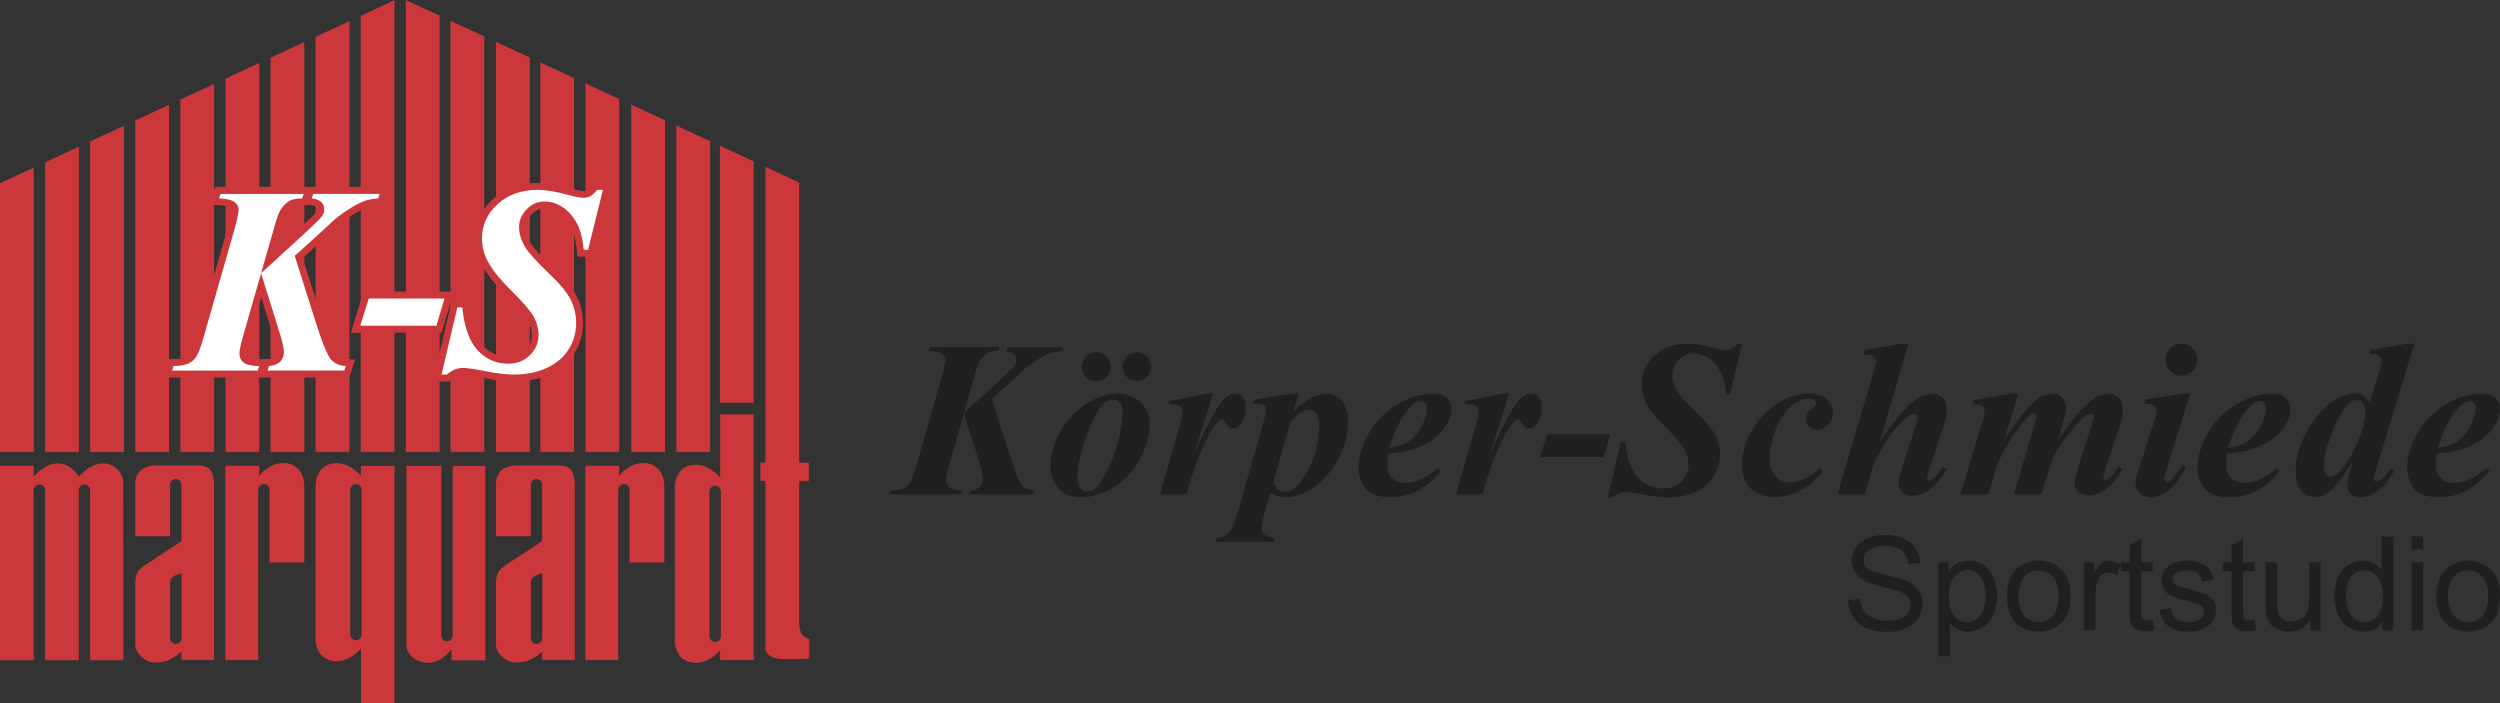 <svg xmlns="http://www.w3.org/2000/svg" id="Ebene_1" viewBox="0 0 453.54 127.56"><rect x="0" y="0" width="453.54" height="127.56" fill="#333333" stroke="none"/><defs><style>.cls-1,.cls-2,.cls-3,.cls-4{stroke-width:0px;}.cls-1,.cls-3{fill:#cb373b;}.cls-2{fill:#fff;}.cls-3{fill-rule:evenodd;}.cls-4{fill:#20201e;}</style></defs><polygon class="cls-1" points="6.13 30.4 6.13 82.02 0 82.02 0 33.24 6.13 30.4"></polygon><polygon class="cls-1" points="14.31 26.6 14.31 82.02 8.18 82.02 8.18 29.45 14.31 26.6"></polygon><polygon class="cls-1" points="22.49 22.81 22.49 82.02 16.36 82.02 16.36 25.65 22.49 22.81"></polygon><polygon class="cls-1" points="30.67 19.01 30.67 82.02 24.54 82.02 24.54 21.86 30.67 19.01"></polygon><polygon class="cls-1" points="38.85 15.22 38.85 82.02 32.72 82.02 32.72 18.06 38.85 15.22"></polygon><polygon class="cls-1" points="47.03 11.42 47.03 82.02 40.9 82.02 40.9 14.27 47.03 11.42"></polygon><polygon class="cls-1" points="55.21 7.63 55.21 82.02 49.08 82.02 49.08 10.47 55.21 7.63"></polygon><polygon class="cls-1" points="63.39 3.83 63.39 82.02 57.26 82.02 57.26 6.68 63.39 3.83"></polygon><polygon class="cls-1" points="71.57 .04 71.57 82.02 65.44 82.02 65.44 2.88 71.57 .04"></polygon><polygon class="cls-1" points="79.75 2.84 79.75 82.02 73.62 82.02 73.62 0 79.75 2.84"></polygon><polygon class="cls-1" points="87.86 6.61 87.86 82.02 81.73 82.02 81.73 3.76 87.86 6.61"></polygon><polygon class="cls-1" points="96.11 10.44 96.11 82.02 89.98 82.02 89.98 7.59 96.11 10.44"></polygon><polygon class="cls-1" points="104.15 14.17 104.15 82.02 98.02 82.02 98.02 11.32 104.15 14.17"></polygon><polygon class="cls-1" points="112.33 17.96 112.33 82.02 106.2 82.02 106.2 15.12 112.33 17.96"></polygon><polygon class="cls-1" points="120.65 21.82 120.65 82.02 114.52 82.02 114.52 18.98 120.65 21.82"></polygon><polygon class="cls-1" points="128.83 25.62 128.83 82.02 122.7 82.02 122.7 22.77 128.83 25.62"></polygon><polygon class="cls-1" points="136.73 29.28 136.73 73.06 130.6 73.06 130.6 26.44 136.73 29.28"></polygon><path class="cls-1" d="M144.98,33.11v50.82h1.75v3.32h-1.75v25.91c.12,1.84.78,2.22.78,2.22l1.05.6v3.49s-1.05.15-4.64.1c-3.59-.05-3.32-2.1-3.32-2.1v-30.23s-.9,0-.9,0v-3.32h.9V30.27l6.13,2.85Z"></path><path class="cls-1" d="M0,119.77v-35.27h6.13v1.92c.85-.95,4.77-4.81,8.19.05,4.2-4.63,7.97-1.58,8.02.91,0,.52.03,14.06.05,32.39h-6.04v-30.86c0-.57-.46-1.03-1.03-1.03s-1.03.46-1.03,1.03v30.86h-6.12v-30.86c0-.57-.46-1.03-1.03-1.03s-1.03.46-1.03,1.03v30.86H0Z"></path><path class="cls-1" d="M40.9,84.5h6.13l-.04,1.82s2.27-2.9,5.36-2.22c2.81.62,2.85,3.69,2.85,3.69v14.26h-6.29v-13.21c0-.57-.46-1.03-1.03-1.03s-1.03.46-1.03,1.03v30.92h-5.97v-35.27Z"></path><path class="cls-1" d="M88.04,119.79h-6.13v-2s-2.22,3.14-5.28,2.33c-3.38-.9-2.9-3.62-2.9-3.62v-31.99h6.34v30.79c0,.57.46,1.03,1.03,1.03s1.03-.46,1.03-1.03v-30.79h5.92v35.29Z"></path><path class="cls-3" d="M71.57,84.5v43.06h-6.08v-9.92s-2.28,2.9-5.38,2.22c-2.81-.62-2.85-3.69-2.85-3.69v-28.36s.05-3.07,2.85-3.69c3.09-.68,5.37,2.22,5.37,2.22v-1.82h6.09ZM65.6,115.11v-26.27c0-.57-.46-1.03-1.03-1.03s-1.03.46-1.03,1.03v26.27c0,.57.46,1.03,1.03,1.03s1.03-.46,1.03-1.03Z"></path><path class="cls-1" d="M106.2,84.5h6.13l-.04,1.82s2.27-2.9,5.37-2.22c2.81.62,2.85,3.69,2.85,3.69v14.26h-6.29v-13.21c0-.57-.46-1.03-1.03-1.03s-1.03.46-1.03,1.03v30.92h-5.97v-35.27Z"></path><path class="cls-3" d="M24.96,103.78c.3-.51,1.06-1.08,1.06-1.08l6.9-4.54v-10.21c0-.57-.46-1.03-1.03-1.03s-1.03.46-1.03,1.03v9.34h-6.32v-8.96s-.21-1.88.9-2.93c1.23-1.16,3.4-.96,3.4-.96h6.44s2.07-.16,2.79.72c.88,1.08.77,3.18.77,3.18v31.37s-5.92,0-5.92,0v-1.48s-1.63,1.44-2.93,1.73c-1.6.37-2.9.41-4.15-.65-1.46-1.24-1.3-2.43-1.3-2.43v-11.44s.09-1.08.43-1.65M30.92,105.24c-.05.19-.05.5-.05.5v10.06c0,.57.46,1.03,1.03,1.03s1.03-.46,1.03-1.03v-11.8s-1.77.36-2,1.25Z"></path><path class="cls-3" d="M90.4,103.78c.3-.51,1.06-1.08,1.06-1.08l6.9-4.54v-10.21c0-.57-.46-1.03-1.03-1.03s-1.03.46-1.03,1.03v9.34h-6.32v-8.96s-.21-1.88.9-2.93c1.23-1.16,3.4-.96,3.4-.96h6.44s2.07-.16,2.79.72c.88,1.08.77,3.18.77,3.18v31.37s-5.92,0-5.92,0v-1.48s-1.63,1.44-2.93,1.73c-1.6.37-2.9.41-4.15-.65-1.46-1.24-1.3-2.43-1.3-2.43v-11.44s.09-1.08.43-1.65M96.36,105.24c-.05.19-.05.5-.05.5v10.06c0,.57.46,1.03,1.03,1.03s1.03-.46,1.03-1.03v-11.8s-1.77.36-2,1.25Z"></path><path class="cls-3" d="M136.73,119.77v-44.6h-6.08v11.46s-2.28-2.9-5.38-2.22c-2.81.62-2.85,3.69-2.85,3.69v28.36s.05,3.07,2.85,3.69c3.09.68,5.37-2.22,5.37-2.22v1.82h6.09ZM130.77,89.16v26.27c0,.57-.46,1.03-1.03,1.03s-1.03-.46-1.03-1.03v-26.27c0-.57.46-1.03,1.03-1.03s1.03.46,1.03,1.03Z"></path><path class="cls-3" d="M110.99,33.17l-3.32,13.41h-2.91l-.12-1.13c-.12-1.2-.34-2.62-.82-3.73-.5-1.15-1.21-2.18-2.23-2.93-.84-.62-1.76-.96-2.81-.96-.94,0-1.68.37-2.33,1.03-.64.65-1.02,1.39-1.02,2.3,0,1.01.3,1.95.79,2.83.38.66.96,1.34,1.46,1.91.9,1.01,1.87,1.97,2.86,2.9,1.48,1.4,3.2,3.19,4.12,5.02.76,1.51,1.12,3.13,1.12,4.82,0,1.95-.53,3.77-1.56,5.42-1.09,1.74-2.66,2.99-4.52,3.85-2.03.93-4.22,1.31-6.44,1.31-1.77,0-3.62-.29-5.35-.63-.83-.16-1.67-.32-2.51-.44-.42-.06-.92-.14-1.35-.14-.34,0-.67.04-.99.16-.43.16-.91.52-1.27.79l-.34.26h-2.93l3.46-14.71h3.05l.11,1.14c.16,1.7.5,3.48,1.2,5.05.53,1.21,1.3,2.23,2.4,2.98,1.05.72,2.22,1.04,3.5,1.04,1.17,0,2.19-.35,3.03-1.18.77-.76,1.19-1.63,1.19-2.72,0-1-.26-1.92-.74-2.79-.34-.62-.86-1.25-1.32-1.78-.8-.93-1.67-1.81-2.54-2.67-1.72-1.69-3.58-3.75-4.65-5.93-.68-1.39-1.01-2.89-1.01-4.43,0-2.82,1.16-5.19,3.23-7.09,2.29-2.11,5.16-2.94,8.23-2.94,1.88,0,3.95.46,5.76.96.64.18,1.78.5,2.44.5.22,0,.44-.04.64-.14.3-.16.7-.61.91-.86l.38-.45h3.21ZM65.96,52.9h16.35l-2.19,7.46h-16.49l2.34-7.46ZM55.76,37.14l-.03.09h-.92c-.5,0-1.24.04-1.69.29-.54.33-.94.79-1.25,1.34-.18.32-.32.76-.44,1.1-.25.75-.47,1.52-.67,2.28v.02s-.96,3.34-.96,3.34l5.06-4.64c.61-.56,1.22-1.13,1.8-1.71.21-.21.54-.52.7-.76.11-.18.18-.36.18-.59,0-.15-.05-.26-.15-.37-.17-.18-.79-.29-1.02-.32l-.62-.08ZM47.41,53.98l-2.2,7.69c-.19.68-.52,1.79-.52,2.5,0,.27.07.44.29.61.39.31,1.58.36,2.06.36l1.51.02h.15c.38-.05.96-.14,1.24-.43.22-.23.3-.49.3-.81,0-.86-.42-2.22-.68-3.03l-2.15-6.91ZM47.69,68.49h-18.18l1.04-3.32.9-.02c.65-.02,1.67-.08,2.27-.37.41-.2.7-.51.92-.91.2-.35.36-.8.5-1.18.25-.72.47-1.45.68-2.18l5.34-18.7c.24-.85.48-1.71.67-2.57.07-.33.2-.85.2-1.19,0-.18-.13-.31-.27-.42-.37-.29-1.63-.37-2.08-.39l-1.65-.06,1.03-3.29h31.52l-1.02,3.27-.84.07c-.65.06-1.36.15-1.99.35-.82.28-1.64.72-2.37,1.17-1,.62-1.95,1.3-2.86,2.03l-2.17,2.02-4.43,4,3.52,11.09c.36,1.15,1.78,5.64,2.57,6.47.49.52,1.11.73,1.81.78l1.63.1-1.05,3.25h-15.69Z"></path><path class="cls-2" d="M109.38,34.43l-2.69,10.88h-.79c-.18-1.71-.48-3.08-.92-4.1-.66-1.49-1.54-2.64-2.64-3.44-1.1-.81-2.28-1.21-3.56-1.21s-2.31.47-3.23,1.41c-.92.94-1.38,2-1.38,3.18s.32,2.32.96,3.45c.65,1.13,2.16,2.83,4.55,5.1,1.92,1.81,3.2,3.37,3.86,4.68.65,1.31.98,2.73.98,4.26,0,1.72-.46,3.3-1.37,4.75-.91,1.45-2.24,2.57-3.98,3.37-1.73.8-3.71,1.19-5.92,1.19-1.35,0-3.06-.2-5.11-.6-2.06-.4-3.42-.6-4.1-.6-.54,0-1.02.08-1.44.25-.43.16-.95.48-1.58.96h-.92l2.87-12.19h.9c.2,2.13.64,3.95,1.3,5.44.66,1.5,1.6,2.67,2.84,3.51,1.23.84,2.63,1.26,4.21,1.26s2.86-.52,3.91-1.54c1.05-1.03,1.57-2.23,1.57-3.62,0-1.18-.3-2.31-.9-3.39-.6-1.08-1.96-2.66-4.08-4.75-2.12-2.08-3.59-3.94-4.4-5.59-.59-1.21-.88-2.51-.88-3.88,0-2.38.94-4.43,2.82-6.17,1.88-1.73,4.34-2.6,7.38-2.6,1.37,0,3.18.31,5.43.91,1.31.36,2.24.54,2.77.54.46,0,.87-.1,1.23-.29.36-.19.79-.58,1.28-1.16h1.02ZM66.89,54.16h13.74l-1.45,4.93h-13.83l1.55-4.93ZM62.46,67.22h-13.91l.26-.82c.92-.08,1.6-.35,2.03-.8.44-.45.66-1.02.66-1.68,0-.72-.24-1.85-.73-3.41l-3.41-10.93-3.36,11.75c-.38,1.31-.56,2.27-.56,2.85,0,.67.26,1.2.77,1.6.52.4,1.46.61,2.81.63l-.26.82h-15.54l.26-.82c1.24-.03,2.17-.2,2.79-.5.61-.31,1.1-.77,1.46-1.41.36-.63.8-1.85,1.3-3.64l5.35-18.7c.61-2.15.92-3.52.92-4.1,0-.54-.25-1.01-.74-1.4-.5-.4-1.44-.61-2.82-.66l.26-.82h15.09l-.27.82c-1.01,0-1.77.15-2.31.45-.71.42-1.28,1.02-1.73,1.82-.3.53-.71,1.75-1.23,3.67l-2.19,7.64,8.36-7.67c1.63-1.51,2.53-2.42,2.72-2.72.26-.4.38-.82.38-1.27,0-.48-.17-.9-.51-1.24-.34-.35-.92-.58-1.76-.69l.26-.82h12.06l-.26.82c-.94.08-1.68.22-2.27.4-.77.26-1.65.69-2.64,1.3-.99.61-2,1.32-3.02,2.15l-2.19,2.04-5.02,4.54,3.76,11.87c1.23,3.93,2.18,6.24,2.85,6.96.68.72,1.56,1.1,2.65,1.17l-.27.82Z"></path><path class="cls-4" d="M442.26,81.26c1.16-.17,2.06-.4,2.71-.7.64-.29,1.27-.76,1.88-1.41.62-.64,1.15-1.46,1.6-2.44.45-.99.67-1.91.67-2.77,0-.36-.1-.65-.31-.86-.2-.21-.46-.32-.78-.32-.64,0-1.35.44-2.14,1.31-1.45,1.6-2.66,4-3.63,7.19M442.07,82.26c-.11.85-.17,1.56-.17,2.11,0,.99.29,1.77.86,2.36.57.59,1.34.89,2.3.89s1.84-.19,2.77-.59c.93-.4,2-1.08,3.22-2.07l.6.5c-1.51,1.71-2.97,2.93-4.4,3.65-1.43.73-3.01,1.09-4.74,1.09-2.19,0-3.71-.52-4.55-1.57-.84-1.05-1.26-2.26-1.26-3.64,0-2.15.62-4.3,1.88-6.45,1.25-2.15,2.96-3.87,5.12-5.17,2.16-1.3,4.32-1.95,6.5-1.95,1.1,0,1.93.26,2.5.79.56.52.85,1.18.85,1.98,0,.96-.28,1.89-.83,2.79-.76,1.24-1.73,2.22-2.89,2.97-1.15.76-2.45,1.33-3.88,1.72-.97.26-2.26.46-3.87.59ZM429.11,74.85c0-.8-.15-1.38-.48-1.75-.32-.37-.7-.55-1.12-.55s-.89.22-1.38.64c-.95.84-1.94,2.53-2.98,5.06-1.03,2.54-1.55,4.67-1.55,6.39,0,.63.11,1.09.34,1.4s.48.45.76.45c.47,0,.94-.21,1.4-.63,1.14-.99,2.26-2.71,3.36-5.13,1.1-2.43,1.65-4.39,1.65-5.88ZM437.99,62.36l-6.67,22c-.43,1.38-.64,2.21-.64,2.5,0,.14.05.27.15.37.11.11.21.16.33.16.22,0,.48-.11.77-.34.48-.37,1.07-1.07,1.76-2.1l.72.38c-1.86,3.24-3.9,4.86-6.13,4.86-.79,0-1.4-.21-1.83-.62-.43-.41-.64-.93-.64-1.57s.17-1.49.51-2.63l.62-2.01c-1.64,2.89-3.07,4.81-4.28,5.77-.92.7-1.81,1.05-2.69,1.05-.98,0-1.81-.4-2.49-1.2-.68-.8-1.01-1.96-1.01-3.5,0-1.95.44-3.87,1.31-5.77.87-1.9,1.89-3.49,3.03-4.76,1.15-1.27,2.24-2.18,3.28-2.73,1.04-.54,2.07-.81,3.07-.81.52,0,.98.11,1.38.32.4.22.87.62,1.38,1.22l1.52-4.88c.39-1.25.59-2.14.59-2.69,0-.32-.13-.6-.4-.83-.27-.23-.62-.34-1.06-.34-.21,0-.46.02-.77.06l.16-.76,6.78-1.17h1.24ZM404.23,81.26c1.16-.17,2.06-.4,2.71-.7.64-.29,1.27-.76,1.88-1.41.62-.64,1.15-1.46,1.6-2.44.45-.99.67-1.91.67-2.77,0-.36-.1-.65-.31-.86-.2-.21-.46-.32-.78-.32-.64,0-1.35.44-2.14,1.31-1.45,1.6-2.66,4-3.63,7.19ZM404.05,82.26c-.11.85-.17,1.56-.17,2.11,0,.99.29,1.77.86,2.36.57.59,1.34.89,2.3.89s1.84-.19,2.77-.59c.93-.4,2-1.08,3.22-2.07l.6.5c-1.51,1.71-2.97,2.93-4.4,3.65-1.43.73-3.01,1.09-4.74,1.09-2.19,0-3.71-.52-4.55-1.57-.84-1.05-1.26-2.26-1.26-3.64,0-2.15.62-4.3,1.88-6.45,1.25-2.15,2.95-3.87,5.12-5.17,2.16-1.3,4.32-1.95,6.5-1.95,1.1,0,1.93.26,2.5.79.56.52.85,1.18.85,1.98,0,.96-.28,1.89-.83,2.79-.76,1.24-1.73,2.22-2.89,2.97-1.15.76-2.45,1.33-3.88,1.72-.97.26-2.26.46-3.87.59ZM397.33,71.43l-4.34,13.85c-.24.79-.36,1.32-.36,1.56,0,.15.06.3.17.42.11.13.24.19.37.19.22,0,.44-.1.66-.31.58-.5,1.28-1.42,2.09-2.75l.68.41c-2,3.59-4.12,5.39-6.37,5.39-.86,0-1.54-.23-2.05-.71-.51-.47-.77-1.07-.77-1.8,0-.48.12-1.1.37-1.85l3.01-9.4c.29-.9.44-1.59.44-2.04,0-.29-.13-.54-.4-.77-.26-.22-.63-.34-1.09-.34-.22,0-.46,0-.76.02l.24-.81,6.9-1.09h1.22ZM395.74,62.36c.81,0,1.5.28,2.07.85.56.57.84,1.25.84,2.05s-.28,1.48-.85,2.05c-.56.56-1.26.85-2.05.85s-1.48-.28-2.04-.85c-.57-.57-.85-1.26-.85-2.05s.28-1.48.84-2.05c.56-.56,1.25-.85,2.05-.85ZM366.17,71.43l-2.59,8.47c1.69-2.6,2.93-4.35,3.71-5.26,1.14-1.33,2.09-2.2,2.83-2.6.74-.41,1.49-.61,2.24-.61.85,0,1.47.26,1.85.79.38.52.57,1.1.57,1.73s-.18,1.58-.55,2.81l-.91,3.14c1.83-2.63,3.14-4.37,3.95-5.24,1.24-1.34,2.31-2.24,3.22-2.72.64-.34,1.31-.51,2.03-.51s1.37.25,1.87.77c.5.52.75,1.2.75,2.02s-.22,1.9-.65,3.21l-2.39,7.21c-.36,1.07-.54,1.76-.54,2.07,0,.1.04.2.13.29.09.09.18.13.29.13.14,0,.27-.04.38-.13.47-.38.97-.92,1.5-1.64.12-.15.3-.39.53-.71l.68.42c-.91,1.66-1.91,2.88-3,3.65-1.09.77-2.09,1.16-3.02,1.16-.81,0-1.45-.21-1.94-.65-.49-.44-.73-.95-.73-1.54s.18-1.42.54-2.57l2.46-7.72c.33-1.07.5-1.73.5-1.99,0-.09-.05-.18-.15-.27-.11-.09-.21-.13-.32-.13-.19,0-.38.04-.58.12-.29.13-.73.47-1.31,1.03-.59.55-1.44,1.54-2.54,2.97-1.11,1.43-1.85,2.54-2.24,3.35-.38.8-.77,1.84-1.15,3.12l-1.24,4.07h-4.99l3.79-12.85c.21-.7.31-1.18.31-1.44,0-.09-.05-.18-.13-.25-.09-.08-.17-.12-.27-.12-.48,0-1.26.64-2.3,1.92-1.6,1.97-3.05,4.36-4.36,7.14l-1.67,5.61h-5.07l3.82-12.64c.38-1.24.56-2.13.56-2.65,0-.21-.05-.39-.17-.54-.11-.15-.3-.27-.54-.36-.25-.09-.74-.13-1.46-.13l.16-.77,6.92-1.17h1.22ZM346.22,62.36l-5.17,17.75c1.82-2.61,3.14-4.38,3.95-5.3,1.23-1.32,2.28-2.22,3.16-2.69.88-.46,1.73-.7,2.53-.7.68,0,1.28.26,1.77.79.49.52.74,1.23.74,2.1,0,.7-.17,1.58-.52,2.65l-2.73,8.34c-.24.73-.36,1.22-.36,1.47,0,.11.05.22.13.32.09.09.2.14.32.14.16,0,.32-.06.48-.19.42-.32.87-.84,1.34-1.55.12-.18.31-.45.57-.81l.77.43c-1.14,1.83-2.22,3.1-3.24,3.78-1.02.69-1.99,1.03-2.9,1.03-.82,0-1.46-.21-1.93-.63-.46-.42-.7-.95-.7-1.58,0-.58.17-1.4.52-2.46l2.69-8.39c.17-.58.26-1,.26-1.26,0-.14-.05-.27-.17-.38-.12-.11-.25-.17-.4-.17-.48,0-1.15.4-2.01,1.18-1.76,1.62-3.53,4.16-5.29,7.61l-1.74,5.84h-4.93l6.53-22.21c.27-.94.41-1.62.42-2.03,0-.34-.15-.6-.44-.78-.39-.25-.99-.36-1.79-.32l.16-.81,6.78-1.17h1.22ZM330.12,84.96l.6.52c-1.28,1.51-2.53,2.61-3.77,3.31-1.64.93-3.35,1.4-5.12,1.4-1.18,0-2.23-.25-3.15-.76-.91-.5-1.58-1.21-2.02-2.12s-.65-1.85-.65-2.8c0-2.15.58-4.26,1.75-6.34,1.17-2.08,2.71-3.73,4.63-4.94,1.92-1.22,3.81-1.82,5.66-1.82,1.48,0,2.6.33,3.35.98.75.65,1.12,1.46,1.12,2.43,0,.87-.28,1.62-.85,2.24-.56.61-1.2.92-1.9.92-.61,0-1.11-.19-1.52-.59-.4-.39-.6-.86-.6-1.4,0-.71.36-1.32,1.07-1.85.49-.36.74-.68.74-.96,0-.23-.1-.43-.3-.57-.26-.21-.6-.32-1.03-.32-1.1,0-2.14.44-3.11,1.34-1.29,1.19-2.28,2.69-2.95,4.49-.68,1.81-1.03,3.54-1.03,5.16,0,1.29.35,2.32,1.05,3.08.7.77,1.52,1.15,2.49,1.15.84,0,1.75-.21,2.73-.64.98-.43,1.91-1.07,2.79-1.94ZM316.07,62.36l-2.24,9.06h-.66c-.15-1.42-.4-2.56-.77-3.42-.55-1.24-1.28-2.2-2.2-2.87-.91-.67-1.9-1.01-2.96-1.01s-1.92.39-2.69,1.18c-.77.78-1.15,1.67-1.15,2.65s.27,1.93.8,2.87c.54.94,1.8,2.36,3.79,4.25,1.6,1.51,2.67,2.81,3.22,3.89.54,1.09.82,2.27.82,3.55,0,1.43-.38,2.75-1.14,3.95-.76,1.21-1.87,2.14-3.32,2.81-1.44.66-3.09.99-4.93.99-1.13,0-2.54-.17-4.26-.5-1.71-.34-2.85-.5-3.41-.5-.45,0-.85.07-1.2.21-.36.13-.79.4-1.32.8h-.77l2.39-10.15h.75c.17,1.77.53,3.29,1.08,4.53.55,1.25,1.34,2.22,2.36,2.92,1.02.7,2.19,1.05,3.5,1.05s2.38-.43,3.26-1.28c.87-.86,1.31-1.86,1.31-3.02,0-.98-.25-1.92-.75-2.83-.5-.9-1.63-2.22-3.4-3.95-1.77-1.73-2.99-3.28-3.67-4.65-.49-1.01-.73-2.09-.73-3.23,0-1.98.79-3.69,2.35-5.14,1.56-1.44,3.61-2.17,6.14-2.17,1.14,0,2.65.26,4.52.76,1.09.3,1.87.45,2.31.45.38,0,.72-.08,1.03-.24.3-.16.66-.48,1.07-.97h.85ZM280.68,78.8h11.44l-1.21,4.11h-11.52l1.29-4.11ZM273.77,71.43l-3.49,11.07c2.38-5.4,4.16-8.72,5.36-9.96.71-.73,1.44-1.1,2.22-1.1.54,0,.97.2,1.3.6.33.4.5.97.5,1.7,0,1.27-.3,2.34-.91,3.2-.38.55-.81.83-1.29.83-.52,0-.9-.24-1.15-.72-.26-.48-.44-.77-.54-.85-.1-.09-.21-.13-.32-.13-.13,0-.26.04-.4.12-.29.15-.66.54-1.11,1.15-.46.61-1.02,1.64-1.69,3.08-.66,1.44-1.18,2.66-1.56,3.65-.37.99-.95,2.87-1.73,5.61h-4.81l3.74-13.03c.25-.97.37-1.61.37-1.93,0-.36-.08-.63-.24-.83-.15-.19-.36-.34-.63-.44-.27-.09-.83-.13-1.67-.13l.16-.56,6.58-1.33h1.3ZM252.03,81.26c1.16-.17,2.06-.4,2.71-.7.64-.29,1.27-.76,1.88-1.41.62-.64,1.15-1.46,1.6-2.44.45-.99.67-1.91.67-2.77,0-.36-.1-.65-.31-.86-.2-.21-.46-.32-.78-.32-.64,0-1.35.44-2.14,1.31-1.45,1.6-2.66,4-3.63,7.19ZM251.85,82.26c-.11.85-.17,1.56-.17,2.11,0,.99.29,1.77.86,2.36.57.59,1.34.89,2.3.89s1.84-.19,2.77-.59c.93-.4,2-1.08,3.22-2.07l.6.5c-1.51,1.71-2.97,2.93-4.4,3.65-1.43.73-3.01,1.09-4.74,1.09-2.19,0-3.71-.52-4.55-1.57-.84-1.05-1.26-2.26-1.26-3.64,0-2.15.62-4.3,1.88-6.45,1.25-2.15,2.95-3.87,5.12-5.17,2.16-1.3,4.32-1.95,6.5-1.95,1.1,0,1.93.26,2.5.79.56.52.85,1.18.85,1.98,0,.96-.28,1.89-.83,2.79-.76,1.24-1.73,2.22-2.89,2.97-1.15.76-2.45,1.33-3.88,1.72-.97.26-2.26.46-3.87.59ZM230.96,87.62c.4.64.75,1.07,1.07,1.3.31.22.68.32,1.1.32s.83-.11,1.23-.34c.4-.23.89-.69,1.48-1.38.59-.7,1.16-1.58,1.7-2.67.54-1.09.98-2.32,1.31-3.71.33-1.38.49-2.7.49-3.95,0-1.01-.18-1.74-.54-2.2-.36-.46-.8-.68-1.31-.68-.46,0-.89.12-1.3.36-.59.34-1.28.97-2.08,1.91l-3.16,11.07ZM227.5,72.52l6.84-1.09h1.24l-.91,3.2c1.38-1.26,2.51-2.1,3.39-2.54.88-.44,1.75-.66,2.62-.66,1.24,0,2.19.48,2.86,1.42.67.95,1.01,2.12,1.01,3.49,0,3.76-1.3,7.1-3.9,10-2.3,2.57-4.81,3.85-7.53,3.85-.48,0-.89-.05-1.24-.14-.34-.09-.81-.3-1.43-.62l-1.02,3.57c-.36,1.3-.55,2.28-.55,2.95,0,.42.14.76.43,1,.28.24.93.45,1.94.62l-.16.73h-10.56l.16-.73c.85-.03,1.56-.3,2.13-.81.56-.52,1.09-1.62,1.58-3.31l4.74-16.57c.36-1.24.53-2.11.53-2.62,0-.23-.05-.41-.15-.56-.11-.15-.28-.26-.52-.32-.24-.07-.79-.1-1.67-.1l.16-.76ZM220.07,71.43l-3.49,11.07c2.38-5.4,4.16-8.72,5.36-9.96.7-.73,1.44-1.1,2.22-1.1.54,0,.97.2,1.3.6.33.4.5.97.5,1.7,0,1.27-.3,2.34-.91,3.2-.38.55-.81.83-1.29.83-.52,0-.9-.24-1.15-.72-.26-.48-.44-.77-.54-.85-.1-.09-.21-.13-.32-.13-.13,0-.26.04-.4.12-.29.15-.66.54-1.11,1.15-.46.61-1.02,1.64-1.69,3.08-.66,1.44-1.18,2.66-1.56,3.65-.37.99-.95,2.87-1.73,5.61h-4.81l3.74-13.03c.25-.97.37-1.61.37-1.93,0-.36-.08-.63-.24-.83-.15-.19-.36-.34-.63-.44-.27-.09-.83-.13-1.67-.13l.16-.56,6.58-1.33h1.3ZM206.24,63.93c.73,0,1.34.26,1.84.77.5.52.76,1.12.76,1.83s-.25,1.34-.76,1.84c-.52.5-1.12.76-1.83.76s-1.34-.26-1.84-.76c-.5-.5-.76-1.12-.76-1.84s.25-1.32.76-1.83c.5-.51,1.12-.77,1.84-.77ZM198.89,63.93c.73,0,1.34.26,1.85.77.51.52.76,1.13.76,1.85s-.25,1.34-.76,1.85c-.52.51-1.13.77-1.85.77s-1.34-.26-1.85-.77c-.51-.52-.77-1.13-.77-1.85s.26-1.34.77-1.85c.52-.51,1.13-.77,1.85-.77ZM202.04,72.47c-.69,0-1.27.2-1.73.61-.92.83-1.96,2.75-3.12,5.78-1.15,3.03-1.73,5.77-1.73,8.21,0,.6.18,1.1.55,1.49.37.4.81.59,1.3.59s.97-.15,1.36-.47c.58-.47,1.29-1.53,2.13-3.18.85-1.65,1.53-3.46,2.07-5.44.54-1.99.81-3.8.81-5.45,0-.69-.16-1.21-.49-1.59-.33-.37-.71-.56-1.15-.56ZM202.86,71.43c1.04,0,2.01.24,2.93.72.91.48,1.6,1.14,2.07,1.99.46.85.7,1.79.7,2.83,0,2.12-.6,4.24-1.79,6.37-1.19,2.12-2.75,3.8-4.69,5.02-1.95,1.23-3.9,1.84-5.87,1.84-1.79,0-3.17-.53-4.14-1.59-.98-1.06-1.47-2.36-1.47-3.89,0-1.82.36-3.52,1.09-5.12.73-1.59,1.65-2.98,2.78-4.16,1.12-1.19,2.41-2.15,3.87-2.89,1.46-.74,2.97-1.11,4.53-1.11ZM187.46,89.68h-11.58l.22-.69c.76-.07,1.33-.29,1.69-.66.37-.38.55-.85.55-1.4,0-.6-.2-1.54-.61-2.84l-2.84-9.1-2.8,9.78c-.32,1.09-.47,1.89-.47,2.37,0,.56.22,1,.64,1.34.44.34,1.22.51,2.34.52l-.22.69h-12.94l.21-.69c1.03-.03,1.81-.17,2.32-.42.51-.26.91-.64,1.22-1.18.3-.52.66-1.54,1.08-3.03l4.45-15.58c.51-1.79.76-2.93.76-3.42,0-.45-.21-.84-.62-1.17-.42-.33-1.2-.51-2.35-.55l.21-.68h12.57l-.22.68c-.84,0-1.48.13-1.93.38-.59.35-1.07.85-1.44,1.52-.25.44-.59,1.46-1.02,3.06l-1.83,6.37,6.96-6.39c1.36-1.26,2.11-2.01,2.26-2.26.21-.34.32-.68.32-1.05,0-.4-.14-.74-.42-1.03-.28-.3-.77-.48-1.46-.58l.22-.68h10.05l-.22.68c-.78.07-1.4.18-1.89.34-.64.22-1.38.57-2.2,1.08-.83.51-1.67,1.1-2.52,1.79l-1.83,1.7-4.18,3.78,3.14,9.88c1.02,3.27,1.81,5.2,2.38,5.79.56.6,1.3.92,2.21.97l-.22.69Z"></path><path class="cls-4" d="M444.13,108.16c0,1.58.34,2.76,1.03,3.54.69.78,1.56,1.18,2.61,1.18s1.9-.39,2.59-1.18c.69-.79,1.03-1.99,1.03-3.6,0-1.52-.35-2.67-1.04-3.45-.69-.78-1.56-1.18-2.59-1.18s-1.92.39-2.61,1.17c-.69.78-1.03,1.96-1.03,3.53M441.99,108.16c0-2.28.63-3.96,1.9-5.06,1.06-.91,2.35-1.37,3.88-1.37,1.69,0,3.08.55,4.15,1.66,1.07,1.1,1.61,2.64,1.61,4.59,0,1.58-.24,2.83-.71,3.73-.48.91-1.17,1.61-2.08,2.12-.91.5-1.9.75-2.97.75-1.73,0-3.12-.55-4.19-1.66-1.06-1.1-1.6-2.7-1.6-4.77ZM437.5,114.33v-12.33h2.09v12.33h-2.09ZM437.5,99.69v-2.38h2.09v2.38h-2.09ZM425.64,108.18c0,1.58.33,2.75,1,3.53.67.78,1.45,1.17,2.36,1.17s1.69-.37,2.33-1.12c.64-.74.96-1.88.96-3.41,0-1.68-.32-2.92-.98-3.7-.65-.79-1.45-1.18-2.41-1.18s-1.71.38-2.33,1.13c-.62.76-.93,1.95-.93,3.58ZM432.24,114.33v-1.56c-.78,1.22-1.93,1.83-3.45,1.83-.98,0-1.88-.27-2.7-.81-.82-.54-1.46-1.29-1.92-2.26-.45-.97-.68-2.08-.68-3.34s.21-2.34.61-3.34c.41-1,1.03-1.77,1.85-2.3.82-.53,1.73-.8,2.74-.8.74,0,1.41.16,1.98.47.58.31,1.05.73,1.41,1.23v-6.12h2.09v17.01h-1.95ZM419.12,114.33v-1.83c-.96,1.4-2.26,2.1-3.9,2.1-.72,0-1.4-.14-2.03-.42-.63-.28-1.1-.63-1.4-1.05-.31-.42-.52-.94-.64-1.55-.08-.41-.13-1.06-.13-1.95v-7.63h2.09v6.82c0,1.09.04,1.83.13,2.2.13.55.41.98.84,1.29.42.31.95.47,1.57.47s1.21-.16,1.76-.48c.55-.32.93-.76,1.16-1.31.23-.55.34-1.35.34-2.4v-6.59h2.09v12.33h-1.88ZM409,112.46l.29,1.85c-.59.12-1.11.19-1.57.19-.76,0-1.34-.12-1.76-.36-.42-.24-.71-.55-.88-.95-.17-.39-.25-1.22-.25-2.47v-7.1h-1.54v-1.62h1.54v-3.05l2.09-1.26v4.31h2.09v1.62h-2.09v7.22c0,.6.04.98.11,1.15.07.17.19.3.36.41.17.1.4.15.71.15.23,0,.53-.03.91-.08ZM391.75,110.64l2.07-.33c.11.83.44,1.46.97,1.9.53.44,1.28.66,2.23.66s1.67-.19,2.14-.59c.46-.39.7-.85.7-1.37,0-.47-.21-.84-.63-1.11-.29-.19-1.01-.42-2.14-.71-1.53-.38-2.59-.72-3.18-1-.59-.28-1.04-.67-1.34-1.17-.3-.5-.46-1.05-.46-1.65,0-.55.13-1.06.38-1.52.25-.47.59-.86,1.03-1.16.33-.24.77-.44,1.33-.61.56-.17,1.16-.25,1.8-.25.97,0,1.81.14,2.54.42.73.28,1.27.66,1.62,1.13.34.48.59,1.12.72,1.92l-2.04.29c-.09-.64-.36-1.14-.8-1.5-.44-.36-1.07-.54-1.88-.54-.95,0-1.64.16-2.05.48-.41.32-.61.69-.61,1.11,0,.27.08.51.25.73.17.22.44.41.8.55.21.08.82.26,1.84.53,1.47.39,2.5.72,3.09.97.59.25,1.05.62,1.38,1.09.34.48.5,1.07.5,1.79s-.2,1.35-.61,1.96-.99,1.09-1.76,1.43c-.77.34-1.64.5-2.6.5-1.6,0-2.82-.33-3.66-.99-.84-.66-1.37-1.65-1.61-2.95ZM390.52,112.46l.29,1.85c-.59.12-1.11.19-1.57.19-.76,0-1.34-.12-1.76-.36-.42-.24-.71-.55-.88-.95-.17-.39-.25-1.22-.25-2.47v-7.1h-1.54v-1.62h1.54v-3.05l2.09-1.26v4.31h2.09v1.62h-2.09v7.22c0,.6.04.98.11,1.15.07.17.19.3.36.41.17.1.4.15.71.15.23,0,.53-.03.91-.08ZM378.05,114.33v-12.33h1.88v1.89c.48-.88.92-1.45,1.33-1.73.41-.28.86-.42,1.34-.42.71,0,1.42.22,2.15.66l-.74,1.93c-.51-.28-1.01-.43-1.52-.43-.46,0-.86.14-1.22.41-.36.27-.62.65-.77,1.14-.23.74-.35,1.55-.35,2.44v6.44h-2.09ZM366.21,108.16c0,1.58.34,2.76,1.03,3.54.69.78,1.56,1.18,2.61,1.18s1.9-.39,2.59-1.18c.69-.79,1.03-1.99,1.03-3.6,0-1.52-.35-2.67-1.04-3.45-.69-.78-1.56-1.18-2.59-1.18s-1.92.39-2.61,1.17c-.69.78-1.03,1.96-1.03,3.53ZM364.07,108.16c0-2.28.63-3.96,1.9-5.06,1.06-.91,2.35-1.37,3.88-1.37,1.69,0,3.08.55,4.15,1.66,1.07,1.1,1.61,2.64,1.61,4.59,0,1.58-.24,2.83-.71,3.73-.48.91-1.17,1.61-2.08,2.12-.91.5-1.9.75-2.97.75-1.73,0-3.12-.55-4.19-1.66-1.06-1.1-1.6-2.7-1.6-4.77ZM353.54,108.24c0,1.58.32,2.75.96,3.5.64.76,1.42,1.14,2.33,1.14s1.72-.39,2.38-1.18c.66-.78.99-2,.99-3.64s-.32-2.74-.97-3.52c-.65-.78-1.41-1.17-2.31-1.17s-1.67.42-2.35,1.24c-.69.83-1.03,2.04-1.03,3.62ZM351.64,119.06v-17.06h1.9v1.62c.45-.63.95-1.1,1.52-1.41.56-.31,1.25-.47,2.05-.47,1.05,0,1.98.27,2.78.81.8.54,1.41,1.3,1.82,2.29.41.99.61,2.06.61,3.24,0,1.25-.23,2.39-.68,3.4-.45,1.01-1.11,1.78-1.97,2.32-.86.53-1.77.8-2.72.8-.7,0-1.32-.15-1.87-.44-.55-.29-1.01-.66-1.36-1.11v6.02h-2.09ZM335.31,108.86l2.11-.19c.1.86.33,1.56.7,2.11.37.55.94.99,1.71,1.33.77.34,1.64.51,2.61.51.86,0,1.62-.13,2.27-.38.66-.26,1.14-.61,1.47-1.06.32-.45.48-.93.48-1.46s-.15-.99-.46-1.39c-.31-.4-.82-.73-1.53-1-.46-.17-1.47-.45-3.03-.83-1.56-.38-2.66-.73-3.28-1.06-.81-.43-1.41-.96-1.81-1.59-.4-.63-.6-1.34-.6-2.12,0-.86.25-1.67.73-2.41.49-.75,1.2-1.31,2.13-1.7.93-.39,1.98-.58,3.12-.58,1.26,0,2.37.2,3.33.61.96.4,1.7,1,2.22,1.79.52.79.8,1.68.84,2.68l-2.16.17c-.11-1.07-.51-1.89-1.18-2.43-.67-.55-1.66-.82-2.97-.82s-2.36.25-2.98.75c-.62.5-.93,1.1-.93,1.81,0,.61.22,1.11.66,1.51.43.39,1.56.8,3.39,1.21,1.83.42,3.08.78,3.77,1.09.99.46,1.72,1.03,2.19,1.73.47.7.7,1.5.7,2.41s-.26,1.75-.78,2.55c-.52.8-1.26,1.42-2.23,1.87-.97.44-2.06.67-3.28.67-1.54,0-2.82-.23-3.86-.67-1.04-.45-1.85-1.12-2.44-2.02-.59-.9-.9-1.92-.93-3.05Z"></path></svg>